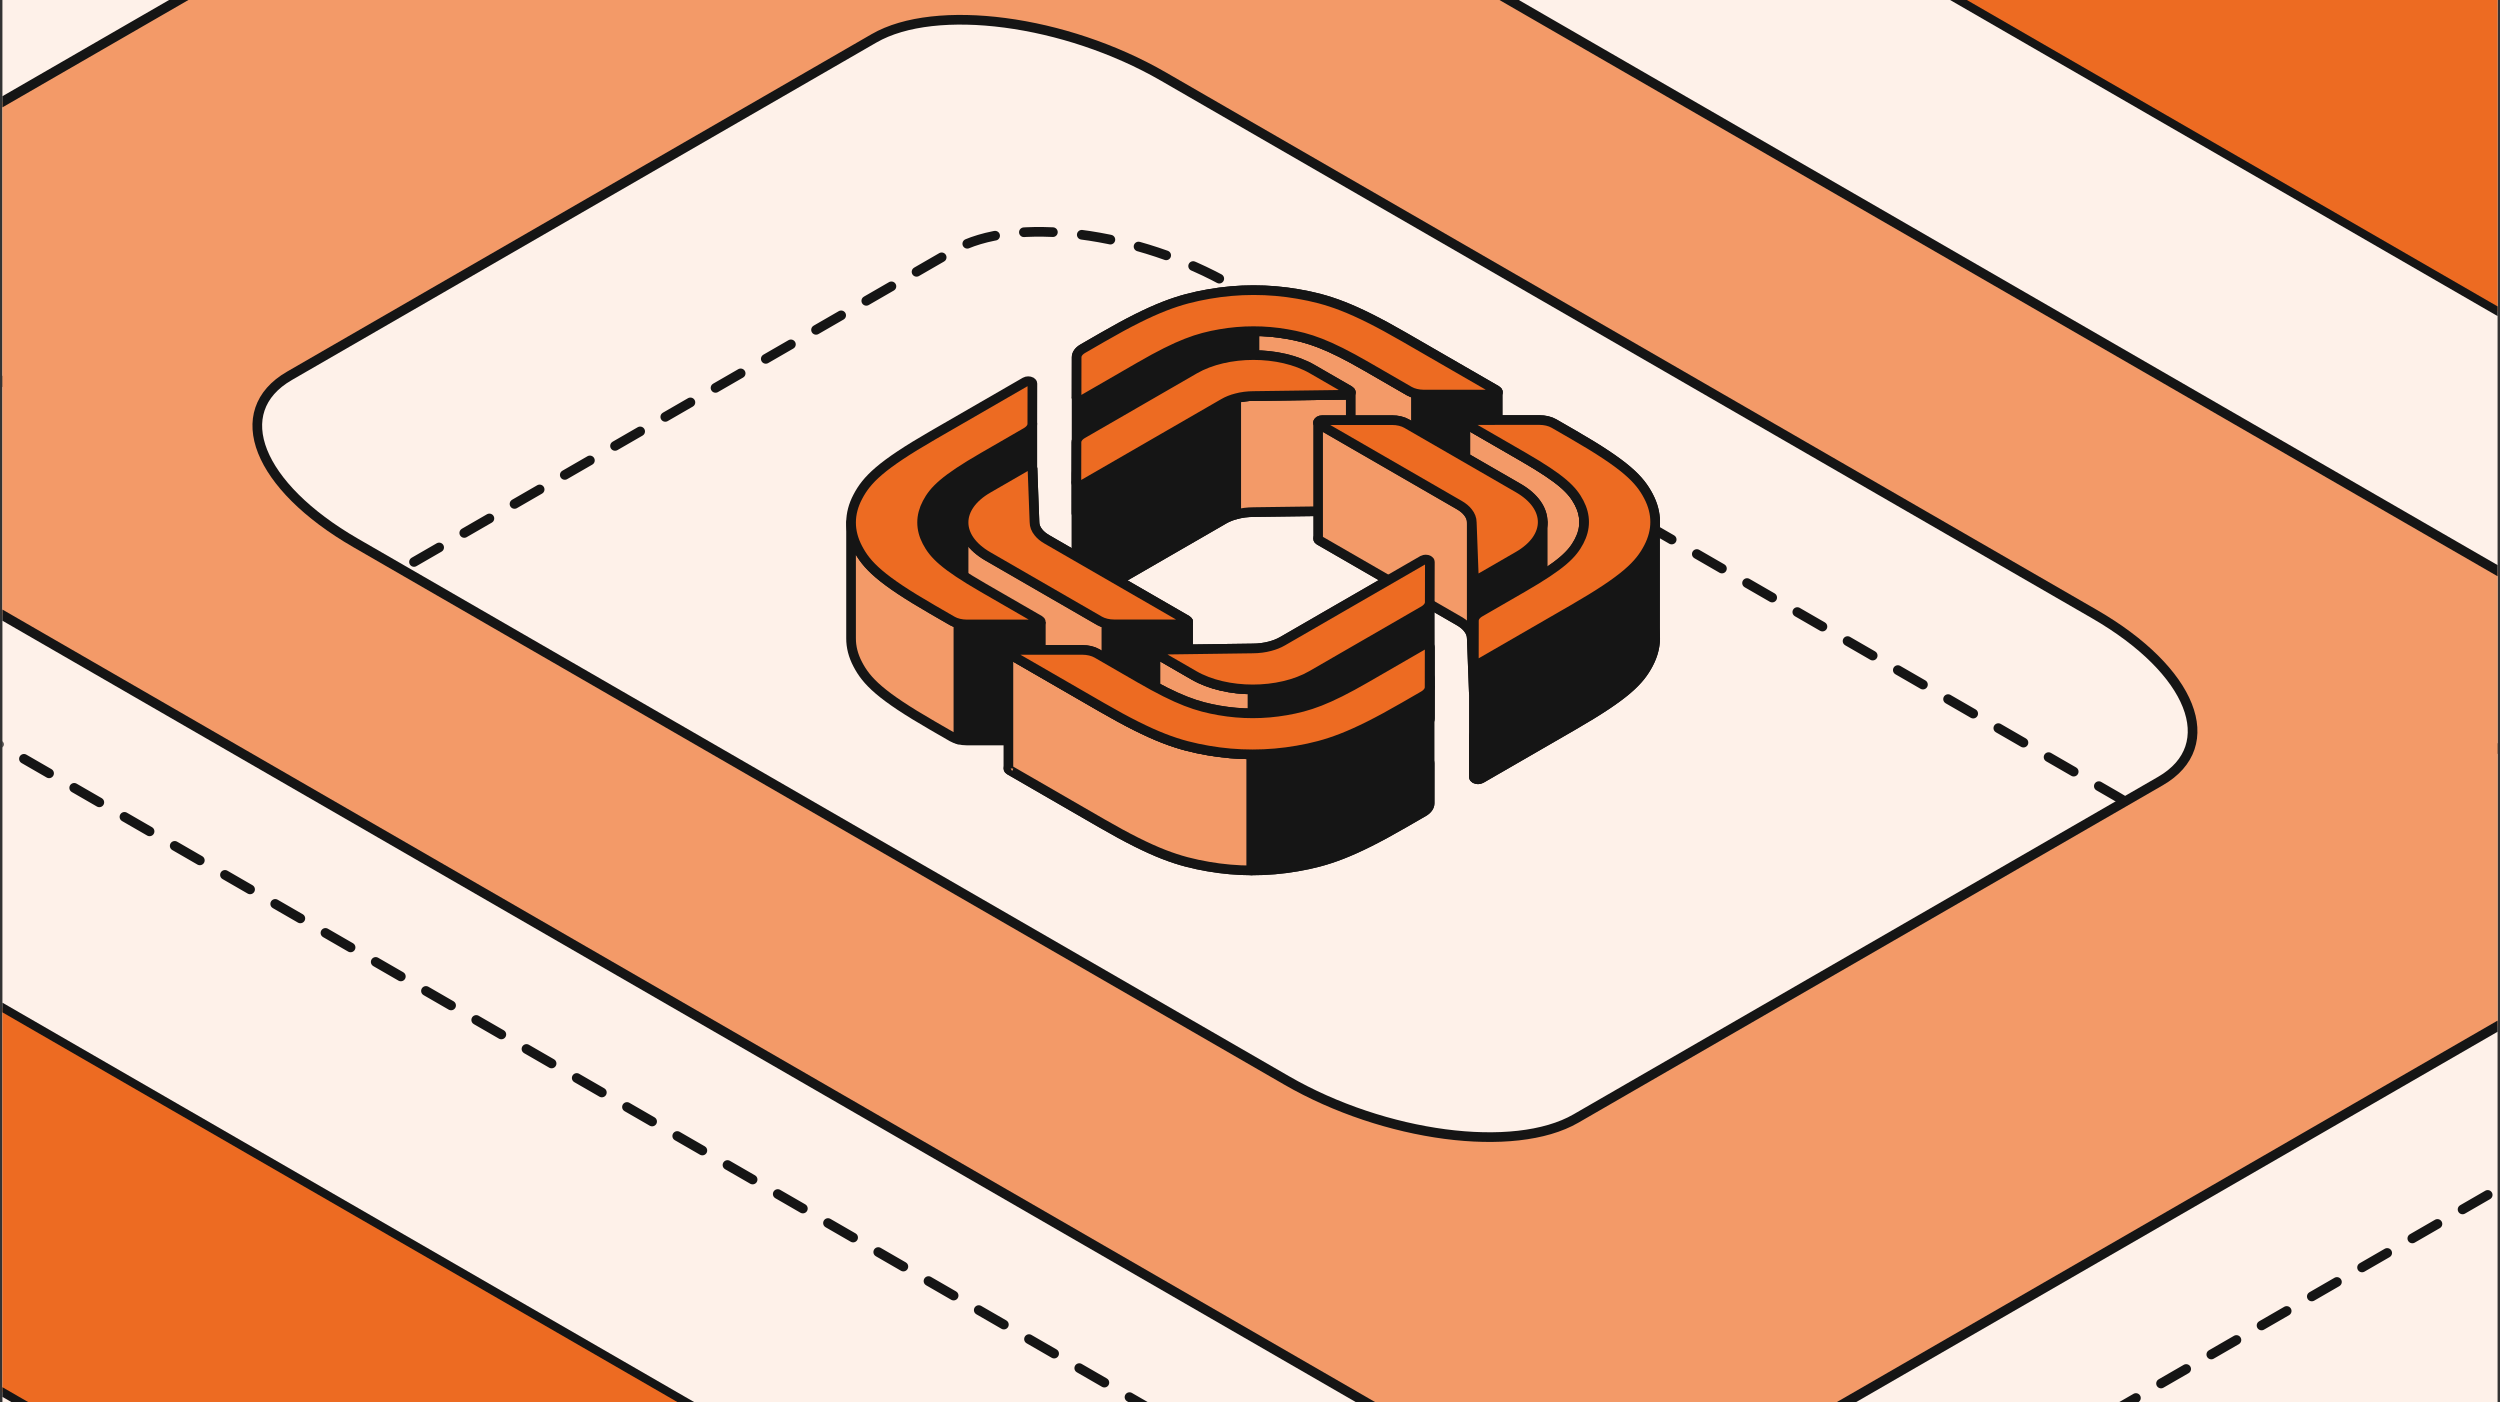 <svg width="517" height="290" viewBox="0 0 517 290" fill="none" xmlns="http://www.w3.org/2000/svg">
<rect x="0" y="0" width="517" height="290" fill="#333333" stroke="none"/>
<g clip-path="url(#clip0_1441_1214)">
<rect width="516" height="290" transform="translate(0.5)" fill="#FEF1E9"/>
<rect width="499.847" height="79.52" transform="matrix(0.866 0.5 -0.866 0.5 161.703 -220)" fill="#ED6B22" stroke="#151515" stroke-width="2" stroke-linecap="round" stroke-linejoin="round"/>
<rect width="483.187" height="79.52" transform="matrix(0.866 0.5 0.866 -0.5 -101.217 229.145)" fill="#ED6B22" stroke="#151515" stroke-width="2" stroke-linecap="round" stroke-linejoin="round"/>
<path fill-rule="evenodd" clip-rule="evenodd" d="M-42.495 103.726C-54.838 110.852 -49.2 125.661 -29.903 136.802L302.864 328.925C322.161 340.066 347.81 343.321 360.153 336.195L572.997 213.31C585.339 206.184 579.702 191.375 560.405 180.234L227.637 -11.889C208.34 -23.03 182.691 -26.285 170.348 -19.159L-42.495 103.726ZM80.267 119.305C67.924 126.431 73.562 141.239 92.859 152.38L275.881 258.048C295.178 269.189 320.828 272.444 333.17 265.318L450.234 197.731C462.577 190.605 456.939 175.797 437.642 164.655L254.62 58.988C235.323 47.846 209.674 44.592 197.331 51.718L80.267 119.305Z" stroke="#151515" stroke-width="2" stroke-linecap="round" stroke-linejoin="round" stroke-dasharray="6 6"/>
<path fill-rule="evenodd" clip-rule="evenodd" d="M-68.355 60.804C-81.101 68.163 -74.978 83.629 -54.679 95.349L295.362 297.446C315.661 309.165 342.449 312.7 355.195 305.341L574.994 178.441C587.74 171.082 581.617 155.615 561.318 143.896L211.277 -58.201C190.978 -69.92 164.19 -73.455 151.444 -66.096L-68.355 60.804ZM59.859 77.723C47.113 85.082 53.236 100.549 73.535 112.268L266.058 223.421C286.356 235.141 313.145 238.676 325.891 231.317L446.78 161.521C459.526 154.162 453.403 138.696 433.104 126.977L240.582 15.824C220.283 4.104 193.494 0.569 180.748 7.928L59.859 77.723Z" fill="#F39A68" stroke="#151515" stroke-width="2" stroke-linecap="round" stroke-linejoin="round"/>
<path fill-rule="evenodd" clip-rule="evenodd" d="M213.518 120.876L213.935 131.971C213.933 132.721 214.22 133.432 214.734 134.07C215.15 134.603 215.736 135.102 216.494 135.539L245.463 152.263C245.799 152.457 245.798 152.772 245.46 152.967C245.298 153.061 245.078 153.113 244.848 153.113L230.433 153.118C229.291 153.118 228.198 152.857 227.392 152.392L204.303 139.063C197.58 135.182 197.59 128.883 204.327 124.994L212.047 120.537C212.384 120.342 212.93 120.342 213.267 120.536C213.423 120.626 213.513 120.748 213.518 120.876Z" fill="#ED6B22" stroke="#151515" stroke-width="2" stroke-linejoin="round"/>
<path d="M204.303 115.065L227.392 128.394C227.799 128.629 228.28 128.812 228.803 128.935V152.935C228.28 152.812 227.799 152.629 227.392 152.394L204.303 139.065C200.977 137.144 199.299 134.632 199.268 132.113V108.113C199.267 108.066 199.267 108.019 199.268 107.973V108.113C199.299 110.632 200.977 113.144 204.303 115.065Z" fill="#F39A68"/>
<path d="M227.392 128.394L204.303 115.065C200.915 113.109 199.237 110.539 199.268 107.973V132.113C199.299 134.632 200.977 137.144 204.303 139.065L227.392 152.394C227.799 152.629 228.28 152.812 228.803 152.935V128.935C228.28 128.812 227.799 128.629 227.392 128.394Z" stroke="#151515" stroke-width="2" stroke-linejoin="round"/>
<path d="M244.848 129.114C245.077 129.114 245.298 129.061 245.46 128.967C245.61 128.881 245.694 128.77 245.711 128.657V128.57C245.715 128.599 245.715 128.628 245.711 128.657V152.57C245.732 152.712 245.649 152.858 245.46 152.967C245.298 153.061 245.077 153.114 244.848 153.114L230.432 153.118C229.868 153.118 229.315 153.055 228.803 152.934V128.934C229.315 129.055 229.868 129.119 230.432 129.118L244.848 129.114Z" fill="#151515"/>
<path d="M245.46 128.967C245.298 129.061 245.077 129.114 244.848 129.114L230.432 129.118C229.868 129.119 229.315 129.055 228.803 128.934V152.934C229.315 153.055 229.868 153.118 230.432 153.118L244.848 153.114C245.077 153.114 245.298 153.061 245.46 152.967C245.649 152.858 245.732 152.712 245.711 152.57V128.57C245.732 128.712 245.649 128.859 245.46 128.967Z" stroke="#151515" stroke-width="2" stroke-linejoin="round"/>
<path fill-rule="evenodd" clip-rule="evenodd" d="M213.518 96.876L213.935 107.971C213.933 108.721 214.22 109.432 214.734 110.07C215.15 110.603 215.736 111.102 216.494 111.539L245.463 128.263C245.799 128.457 245.798 128.772 245.46 128.967C245.298 129.061 245.078 129.113 244.848 129.113L230.433 129.118C229.291 129.118 228.198 128.857 227.392 128.392L204.303 115.063C197.58 111.182 197.59 104.883 204.327 100.994L212.047 96.537C212.384 96.342 212.93 96.342 213.267 96.536C213.423 96.626 213.513 96.748 213.518 96.876Z" fill="#ED6B22" stroke="#151515" stroke-width="2" stroke-linejoin="round"/>
<path fill-rule="evenodd" clip-rule="evenodd" d="M239.801 158.36L259.014 158.099C260.314 158.098 261.546 157.931 262.652 157.633C263.575 157.392 264.441 157.052 265.2 156.614L294.226 139.858C294.563 139.663 295.11 139.662 295.446 139.856C295.607 139.949 295.697 140.075 295.697 140.208L295.677 148.53C295.675 149.191 295.219 149.826 294.407 150.294L271.281 163.645C264.545 167.534 253.634 167.54 246.911 163.659L239.206 159.211C238.87 159.017 238.871 158.702 239.209 158.507C239.367 158.416 239.578 158.363 239.801 158.36Z" fill="#ED6B22" stroke="#151515" stroke-width="2" stroke-linejoin="round"/>
<path d="M294.409 126.295C295.22 125.827 295.677 125.192 295.678 124.531L295.698 140.208L295.678 148.531C295.677 149.192 295.22 149.826 294.409 150.295L271.282 163.646C267.895 165.601 263.451 166.575 259.016 166.566V142.567C263.451 142.575 267.895 141.602 271.282 139.646L294.409 126.295Z" fill="#151515" stroke="#151515" stroke-width="2" stroke-linejoin="round"/>
<path d="M239.206 135.213L246.911 139.661C250.253 141.59 254.63 142.559 259.014 142.568V166.567C254.63 166.559 250.253 165.59 246.911 163.661L239.206 159.213C239.033 159.113 238.95 158.981 238.955 158.85V134.875C238.961 134.998 239.044 135.12 239.206 135.213Z" fill="#F39A68" stroke="#151515" stroke-width="2" stroke-linejoin="round"/>
<path fill-rule="evenodd" clip-rule="evenodd" d="M239.801 134.364L259.014 134.102C260.314 134.102 261.546 133.935 262.652 133.637C263.575 133.396 264.441 133.056 265.2 132.618L294.226 115.861C294.563 115.667 295.11 115.666 295.446 115.86C295.607 115.953 295.697 116.079 295.697 116.211L295.677 124.534C295.675 125.195 295.219 125.83 294.407 126.298L271.281 139.649C264.545 143.538 253.634 143.544 246.911 139.663L239.206 135.215C238.87 135.021 238.871 134.706 239.209 134.511C239.367 134.42 239.578 134.367 239.801 134.364Z" fill="#ED6B22" stroke="#151515" stroke-width="2" stroke-linejoin="round"/>
<path d="M212.215 89.413C213.026 88.944 213.483 88.31 213.484 87.648V103.239C213.493 103.269 213.498 103.299 213.498 103.329L213.484 111.648C213.483 112.309 213.026 112.944 212.215 113.413L203.394 118.505C195.239 123.213 193.129 125.409 191.739 128.049C191.051 129.357 190.702 130.679 190.694 132.001V132.102C190.693 132.068 190.693 132.034 190.694 132.001V108.001C190.702 106.679 191.051 105.357 191.739 104.049C193.129 101.409 195.239 99.213 203.394 94.505L212.215 89.413Z" fill="#151515"/>
<path d="M213.484 87.648C213.483 88.31 213.026 88.944 212.215 89.413L203.394 94.505C195.239 99.213 193.129 101.409 191.739 104.049C191.051 105.357 190.702 106.679 190.694 108.001V132.102C190.685 130.746 191.033 129.39 191.739 128.049C193.129 125.409 195.239 123.213 203.394 118.505L212.215 113.413C213.026 112.944 213.483 112.309 213.484 111.648L213.498 103.329C213.498 103.299 213.493 103.269 213.484 103.239V87.648Z" stroke="#151515" stroke-width="2" stroke-linejoin="round"/>
<path d="M204.303 115.065L227.392 128.394C227.799 128.629 228.28 128.812 228.803 128.935V152.935C228.28 152.812 227.799 152.629 227.392 152.394L204.303 139.065C200.977 137.144 199.299 134.632 199.268 132.113V108.113C199.267 108.066 199.267 108.019 199.268 107.973V108.113C199.299 110.632 200.977 113.144 204.303 115.065Z" fill="#F39A68"/>
<path d="M227.392 128.394L204.303 115.065C200.915 113.109 199.237 110.539 199.268 107.973V132.113C199.299 134.632 200.977 137.144 204.303 139.065L227.392 152.394C227.799 152.629 228.28 152.812 228.803 152.935V128.935C228.28 128.812 227.799 128.629 227.392 128.394Z" stroke="#151515" stroke-width="2" stroke-linejoin="round"/>
<path d="M199.969 129.137H215.242V152.644C215.235 152.767 215.151 152.888 214.989 152.982C214.826 153.076 214.606 153.128 214.377 153.129L199.969 153.136C199.353 153.137 198.751 153.061 198.201 152.918V128.919C198.751 129.061 199.353 129.137 199.969 129.137Z" fill="#151515"/>
<path d="M215.242 129.137H199.969M199.969 129.137V153.136M199.969 129.137C199.353 129.137 198.751 129.061 198.201 128.919V152.918C198.751 153.061 199.353 153.137 199.969 153.136M199.969 153.136L214.377 153.129C214.606 153.128 214.826 153.076 214.989 152.982C215.151 152.888 215.235 152.767 215.242 152.644V128.613" stroke="#151515" stroke-width="2" stroke-linejoin="round"/>
<path d="M192.875 126.072L196.925 128.41C197.297 128.625 197.729 128.796 198.2 128.918V152.918C197.729 152.796 197.297 152.625 196.925 152.41L192.875 150.072C182.022 143.807 179.218 140.881 177.377 137.363C176.448 135.589 175.989 133.794 176 132V108.126C176 108.084 176 108.042 176 108V108.126C176.011 109.879 176.47 111.631 177.377 113.363C179.218 116.881 182.022 119.807 192.875 126.072Z" fill="#F39A68"/>
<path d="M196.925 128.41L192.875 126.072C182.022 119.807 179.218 116.881 177.377 113.363C176.448 111.589 175.989 109.795 176 108V132C175.989 133.794 176.448 135.589 177.377 137.363C179.218 140.881 182.022 143.807 192.875 150.072L196.925 152.41C197.297 152.625 197.729 152.796 198.2 152.918V128.918C197.729 128.796 197.297 128.625 196.925 128.41Z" stroke="#151515" stroke-width="2" stroke-linejoin="round"/>
<path fill-rule="evenodd" clip-rule="evenodd" d="M308.888 105.593L294.48 105.6C293.338 105.601 292.243 105.34 291.437 104.875L282.628 99.789C274.488 95.09 270.688 93.876 266.117 93.079C261.547 92.281 256.872 92.284 252.299 93.086C247.726 93.889 243.921 95.107 235.766 99.815L224.102 106.548C223.765 106.743 223.218 106.744 222.882 106.55C222.721 106.457 222.631 106.33 222.631 106.199L222.645 97.88C222.646 97.219 223.102 96.584 223.914 96.115L227.966 93.776C238.839 87.499 243.913 85.875 250.01 84.805C256.107 83.735 262.34 83.732 268.434 84.795C274.528 85.858 279.595 87.476 290.448 93.742L309.502 104.741C309.838 104.936 309.837 105.251 309.5 105.446C309.338 105.54 309.117 105.592 308.888 105.593Z" fill="#151515" stroke="#151515" stroke-width="2" stroke-linejoin="round"/>
<path d="M282.628 75.79L291.438 80.876C291.847 81.112 292.331 81.296 292.857 81.419V105.419C292.331 105.296 291.847 105.112 291.438 104.876L282.628 99.79C274.489 95.091 270.688 93.877 266.118 93.08C263.895 92.692 261.647 92.493 259.398 92.484V68.484C261.647 68.494 263.895 68.692 266.118 69.08C270.688 69.877 274.489 71.091 282.628 75.79Z" fill="#F39A68" stroke="#151515" stroke-width="2" stroke-linejoin="round"/>
<path d="M294.48 81.602L308.888 81.594C309.117 81.594 309.338 81.541 309.5 81.448C309.66 81.355 309.745 81.235 309.753 81.114V105.074C309.762 105.209 309.678 105.345 309.5 105.447C309.338 105.541 309.117 105.594 308.888 105.594L294.48 105.602C293.917 105.602 293.367 105.539 292.856 105.419V81.42C293.367 81.539 293.917 81.603 294.48 81.602Z" fill="#151515"/>
<path d="M235.766 75.817C243.921 71.109 247.726 69.891 252.299 69.088C254.648 68.676 257.023 68.475 259.398 68.485V92.484C257.023 92.475 254.648 92.676 252.299 93.088C247.726 93.89 243.921 95.108 235.766 99.816L224.102 106.55C223.765 106.745 223.218 106.745 222.882 106.551C222.721 106.458 222.631 106.332 222.631 106.2L222.645 82.289C222.676 82.388 222.758 82.48 222.882 82.552C223.218 82.746 223.765 82.745 224.102 82.55L235.766 75.817Z" fill="#151515"/>
<path d="M309.502 104.743C309.661 104.835 309.745 104.954 309.753 105.074M309.753 105.074C309.762 105.209 309.678 105.345 309.5 105.447C309.338 105.541 309.117 105.594 308.888 105.594L294.48 105.602C293.917 105.602 293.367 105.539 292.856 105.419V81.42C293.367 81.539 293.917 81.603 294.48 81.602L308.888 81.594C309.117 81.594 309.338 81.541 309.5 81.448C309.66 81.355 309.745 81.235 309.753 81.114V105.074ZM252.299 69.088C247.726 69.891 243.921 71.109 235.766 75.817L224.102 82.55C223.765 82.745 223.218 82.746 222.882 82.552C222.758 82.48 222.676 82.388 222.645 82.289L222.631 106.2C222.631 106.332 222.721 106.458 222.882 106.551C223.218 106.745 223.765 106.745 224.102 106.55L235.766 99.816C243.921 95.108 247.726 93.89 252.299 93.088C254.648 92.676 257.023 92.475 259.398 92.484V68.485C257.023 68.475 254.648 68.676 252.299 69.088Z" stroke="#151515" stroke-width="2" stroke-linejoin="round"/>
<path fill-rule="evenodd" clip-rule="evenodd" d="M308.888 81.593L294.48 81.6C293.338 81.601 292.243 81.34 291.437 80.875L282.628 75.789C274.488 71.09 270.688 69.876 266.117 69.079C261.547 68.281 256.872 68.284 252.299 69.086C247.726 69.889 243.921 71.107 235.766 75.815L224.102 82.548C223.765 82.743 223.218 82.744 222.882 82.55C222.721 82.457 222.631 82.33 222.631 82.198L222.645 73.88C222.646 73.219 223.102 72.584 223.914 72.115L227.966 69.776C238.839 63.499 243.913 61.875 250.01 60.805C256.107 59.735 262.34 59.732 268.434 60.795C274.528 61.858 279.595 63.476 290.448 69.742L309.502 80.742C309.838 80.936 309.837 81.251 309.5 81.446C309.338 81.54 309.117 81.592 308.888 81.593Z" fill="#ED6B22" stroke="#151515" stroke-width="2" stroke-linejoin="round"/>
<path fill-rule="evenodd" clip-rule="evenodd" d="M304.79 160.667L304.804 152.348C304.805 151.687 305.262 151.052 306.073 150.583L314.893 145.491C323.049 140.783 325.159 138.587 326.548 135.947C327.938 133.307 327.943 130.608 326.562 127.97C325.18 125.331 323.078 123.137 314.938 118.438L303.298 111.718C302.962 111.524 302.963 111.209 303.301 111.014C303.463 110.92 303.683 110.867 303.912 110.867L318.32 110.859C319.463 110.859 320.557 111.12 321.363 111.585L325.413 113.923C336.266 120.189 339.069 123.114 340.911 126.632C342.753 130.15 342.747 133.749 340.893 137.269C339.04 140.788 336.227 143.717 325.353 149.995L306.261 161.017C305.924 161.211 305.378 161.212 305.042 161.018C304.88 160.925 304.79 160.798 304.79 160.667Z" fill="#151515" stroke="#151515" stroke-width="2" stroke-linejoin="round"/>
<path d="M314.938 94.437C323.078 99.136 325.18 101.331 326.562 103.969C327.155 105.103 327.493 106.248 327.575 107.394V131.394C327.601 131.761 327.601 132.127 327.575 132.494V131.394C327.493 130.247 327.155 129.102 326.562 127.969C325.18 125.33 323.078 123.136 314.938 118.437L303.298 111.717C303.112 111.61 303.029 111.465 303.05 111.324V87.409C303.046 87.381 303.046 87.353 303.05 87.324V87.409C303.067 87.522 303.149 87.632 303.298 87.717L314.938 94.437Z" fill="#F39A68"/>
<path d="M326.562 103.969C325.18 101.331 323.078 99.136 314.938 94.437L303.298 87.717C303.112 87.61 303.029 87.465 303.05 87.324V111.324C303.029 111.465 303.112 111.61 303.298 111.717L314.938 118.437C323.078 123.136 325.18 125.33 326.562 127.969C327.345 129.465 327.683 130.981 327.575 132.494V107.394C327.493 106.248 327.155 105.103 326.562 103.969Z" stroke="#151515" stroke-width="2" stroke-linejoin="round"/>
<path d="M325.36 125.994C336.234 119.717 339.046 116.788 340.9 113.268C341.736 111.68 342.196 110.075 342.28 108.469V107.395C342.299 107.753 342.299 108.111 342.28 108.469V131.394C342.383 133.358 341.923 135.325 340.9 137.268C339.046 140.788 336.234 143.716 325.36 149.994L306.268 161.016C305.93 161.211 305.384 161.211 305.048 161.017C304.887 160.924 304.797 160.798 304.797 160.666V136.666C304.797 136.798 304.887 136.924 305.048 137.017C305.384 137.211 305.93 137.211 306.268 137.016L325.36 125.994Z" fill="#151515"/>
<path d="M304.797 136.666C304.797 136.798 304.887 136.924 305.048 137.017C305.384 137.211 305.93 137.211 306.268 137.016L325.36 125.994C336.234 119.717 339.046 116.788 340.9 113.268C341.923 111.325 342.383 109.359 342.28 107.395V131.394C342.383 133.358 341.923 135.325 340.9 137.268C339.046 140.788 336.234 143.716 325.36 149.994L306.268 161.016C305.93 161.211 305.384 161.211 305.048 161.017C304.887 160.924 304.797 160.798 304.797 160.666V136.666Z" stroke="#151515" stroke-width="2" stroke-linejoin="round"/>
<path fill-rule="evenodd" clip-rule="evenodd" d="M304.79 136.667L304.804 128.348C304.805 127.687 305.262 127.052 306.073 126.583L314.893 121.491C323.049 116.783 325.159 114.587 326.548 111.947C327.938 109.307 327.943 106.608 326.562 103.97C325.18 101.331 323.078 99.137 314.938 94.438L303.298 87.718C302.962 87.524 302.963 87.209 303.301 87.014C303.463 86.92 303.683 86.867 303.912 86.867L318.32 86.859C319.463 86.859 320.557 87.12 321.363 87.585L325.413 89.923C336.266 96.189 339.069 99.114 340.911 102.632C342.753 106.15 342.747 109.749 340.893 113.269C339.04 116.788 336.227 119.717 325.353 125.995L306.261 137.017C305.924 137.211 305.378 137.212 305.042 137.018C304.88 136.925 304.79 136.798 304.79 136.667Z" fill="#ED6B22" stroke="#151515" stroke-width="2" stroke-linejoin="round"/>
<path d="M223.811 158.399L209.402 158.407C209.173 158.407 208.953 158.46 208.791 158.554C208.453 158.749 208.452 159.064 208.789 159.258L227.843 170.258C238.695 176.523 243.763 178.142 249.857 179.205C255.95 180.268 262.184 180.265 268.281 179.195C274.378 178.125 279.451 176.501 290.325 170.223L294.377 167.884C295.188 167.416 295.645 166.781 295.646 166.12L295.66 157.801C295.66 157.669 295.57 157.543 295.408 157.45C295.072 157.256 294.526 157.257 294.189 157.451L282.525 164.185C274.37 168.893 270.565 170.111 265.992 170.913C261.419 171.716 256.744 171.718 252.173 170.921C247.603 170.123 243.803 168.91 235.663 164.211L226.853 159.125C226.047 158.66 224.953 158.399 223.811 158.399Z" fill="#151515" stroke="#151515" stroke-width="2" stroke-linejoin="round"/>
<path d="M227.843 146.26C238.695 152.525 243.763 154.143 249.857 155.206C252.816 155.723 255.808 155.987 258.802 156.001V180C255.808 179.987 252.816 179.722 249.857 179.206C243.763 178.143 238.695 176.524 227.843 170.259L208.789 159.259C208.616 159.16 208.533 159.029 208.537 158.898V134.919C208.537 134.912 208.537 134.905 208.537 134.898V134.919C208.542 135.043 208.625 135.165 208.789 135.26L227.843 146.26Z" fill="#F39A68"/>
<path d="M208.791 158.555C208.626 158.65 208.542 158.774 208.537 158.898M208.537 158.898C208.533 159.029 208.616 159.16 208.789 159.259L227.843 170.259C238.695 176.524 243.763 178.143 249.857 179.206C252.816 179.722 255.808 179.987 258.802 180V156.001C255.808 155.987 252.816 155.723 249.857 155.206C243.763 154.143 238.695 152.525 227.843 146.26L208.789 135.26C208.616 135.16 208.533 135.029 208.537 134.898V158.898Z" stroke="#151515" stroke-width="2" stroke-linejoin="round"/>
<path d="M294.378 143.886C295.189 143.417 295.646 142.782 295.647 142.121V166.121C295.646 166.782 295.189 167.417 294.378 167.885L290.326 170.224C279.453 176.502 274.38 178.126 268.282 179.196C265.146 179.746 261.974 180.014 258.803 180V156.001C261.974 156.015 265.146 155.746 268.282 155.196C274.38 154.126 279.453 152.502 290.326 146.225L294.378 143.886Z" fill="#151515" stroke="#151515" stroke-width="2" stroke-linejoin="round"/>
<path d="M223.811 134.399L209.402 134.407C209.173 134.407 208.953 134.46 208.791 134.554C208.453 134.749 208.452 135.064 208.789 135.258L227.843 146.258C238.695 152.523 243.763 154.142 249.857 155.205C255.95 156.268 262.184 156.265 268.281 155.195C274.378 154.125 279.451 152.501 290.325 146.223L294.377 143.884C295.188 143.416 295.645 142.781 295.646 142.12L295.66 133.801C295.66 133.669 295.57 133.543 295.408 133.45C295.072 133.256 294.526 133.257 294.189 133.451L282.525 140.185C274.37 144.893 270.565 146.111 265.992 146.913C261.419 147.716 256.744 147.718 252.173 146.921C247.603 146.123 243.803 144.91 235.663 140.211L226.853 135.125C226.047 134.66 224.953 134.399 223.811 134.399Z" fill="#ED6B22" stroke="#151515" stroke-width="2" stroke-linejoin="round"/>
<path fill-rule="evenodd" clip-rule="evenodd" d="M278.494 105.639L259.281 105.901C257.981 105.901 256.748 106.068 255.643 106.366C254.719 106.607 253.854 106.947 253.095 107.385L224.069 124.142C223.731 124.337 223.185 124.337 222.849 124.143C222.688 124.05 222.597 123.924 222.598 123.792L222.617 115.469C222.619 114.808 223.076 114.173 223.887 113.705L247.014 100.354C253.75 96.465 264.661 96.459 271.384 100.341L279.088 104.788C279.424 104.982 279.423 105.298 279.086 105.492C278.928 105.583 278.716 105.636 278.494 105.639Z" fill="#ED6B22" stroke="#151515" stroke-width="2" stroke-linejoin="round"/>
<path d="M259.282 81.903L278.496 81.641C278.718 81.638 278.93 81.585 279.088 81.495C279.254 81.399 279.338 81.274 279.341 81.148V105.134C279.345 105.264 279.26 105.395 279.088 105.494C278.93 105.585 278.718 105.638 278.496 105.641L259.282 105.902C257.983 105.903 256.75 106.07 255.645 106.368V82.368C256.75 82.07 257.983 81.903 259.282 81.903Z" fill="#F39A68"/>
<path d="M279.09 104.79C279.255 104.885 279.338 105.009 279.341 105.134M279.341 105.134C279.345 105.264 279.26 105.395 279.088 105.494C278.93 105.585 278.718 105.638 278.496 105.641L259.282 105.902C257.983 105.903 256.75 106.07 255.645 106.368V82.368C256.75 82.07 257.983 81.903 259.282 81.903L278.496 81.641C278.718 81.638 278.93 81.585 279.088 81.495C279.254 81.399 279.338 81.274 279.341 81.148V105.134Z" stroke="#151515" stroke-width="2" stroke-linejoin="round"/>
<path d="M253.095 83.386C253.854 82.948 254.719 82.608 255.643 82.367V106.367C254.719 106.608 253.854 106.947 253.095 107.386L224.069 124.142C223.731 124.337 223.185 124.338 222.849 124.144C222.688 124.051 222.597 123.924 222.598 123.792V99.794C222.598 99.925 222.688 100.051 222.849 100.144C223.185 100.338 223.731 100.337 224.069 100.143L253.095 83.386Z" fill="#151515"/>
<path d="M222.598 123.792C222.597 123.924 222.688 124.051 222.849 124.144C223.185 124.338 223.731 124.337 224.069 124.142L253.095 107.386C253.854 106.947 254.719 106.608 255.643 106.367V82.367C254.719 82.608 253.854 82.948 253.095 83.386L224.069 100.143C223.731 100.337 223.185 100.338 222.849 100.144C222.688 100.051 222.597 99.924 222.598 99.793V123.792ZM222.598 123.792L222.617 115.47" stroke="#151515" stroke-width="2" stroke-linejoin="round"/>
<path fill-rule="evenodd" clip-rule="evenodd" d="M278.494 81.639L259.281 81.901C257.981 81.901 256.748 82.068 255.643 82.366C254.719 82.607 253.854 82.947 253.095 83.385L224.069 100.142C223.731 100.337 223.185 100.337 222.849 100.143C222.688 100.05 222.597 99.924 222.598 99.792L222.617 91.469C222.619 90.808 223.076 90.173 223.887 89.705L247.014 76.354C253.75 72.465 264.661 72.459 271.384 76.341L279.088 80.788C279.424 80.982 279.423 81.297 279.086 81.492C278.928 81.583 278.716 81.636 278.494 81.639Z" fill="#ED6B22" stroke="#151515" stroke-width="2" stroke-linejoin="round"/>
<path fill-rule="evenodd" clip-rule="evenodd" d="M304.781 143.125L304.364 132.03C304.365 131.28 304.079 130.568 303.564 129.931C303.149 129.398 302.562 128.899 301.804 128.462L272.835 111.738C272.499 111.544 272.5 111.229 272.838 111.034C273 110.94 273.22 110.887 273.45 110.887L287.866 110.883C289.008 110.882 290.101 111.143 290.906 111.609L313.995 124.938C320.719 128.819 320.708 135.118 313.972 139.007L306.252 143.464C305.914 143.658 305.368 143.659 305.032 143.465C304.875 143.375 304.785 143.253 304.781 143.125Z" fill="#ED6B22" stroke="#151515" stroke-width="2" stroke-linejoin="round"/>
<path fill-rule="evenodd" clip-rule="evenodd" d="M304.781 119.129L304.364 108.034C304.365 107.284 304.079 106.572 303.564 105.934C303.149 105.402 302.562 104.903 301.804 104.466L272.835 87.742C272.499 87.548 272.5 87.233 272.838 87.038C273 86.944 273.22 86.891 273.45 86.891L287.866 86.887C289.008 86.886 290.101 87.147 290.906 87.612L313.995 100.942C320.719 104.823 320.708 111.122 313.972 115.011L306.252 119.467C305.914 119.662 305.368 119.663 305.032 119.469C304.875 119.379 304.785 119.257 304.781 119.129Z" fill="#ED6B22" stroke="#151515" stroke-width="2" stroke-linejoin="round"/>
<path d="M303.564 105.935C304.079 106.573 304.365 107.284 304.364 108.035V132.023C304.362 131.277 304.076 130.57 303.564 129.935C303.149 129.402 302.562 128.904 301.804 128.466L272.835 111.743C272.665 111.644 272.581 111.515 272.584 111.386V87.398C272.587 87.523 272.67 87.648 272.835 87.743L301.804 104.467C302.562 104.904 303.149 105.403 303.564 105.935Z" fill="#F39A68"/>
<path d="M304.364 108.035C304.365 107.284 304.079 106.573 303.564 105.935C303.149 105.403 302.562 104.904 301.804 104.467L272.835 87.743C272.67 87.648 272.587 87.523 272.584 87.398V111.386C272.581 111.515 272.665 111.644 272.835 111.743L301.804 128.466C302.562 128.904 303.149 129.402 303.564 129.935C304.079 130.573 304.365 131.284 304.364 132.035V108.035Z" stroke="#151515" stroke-width="2" stroke-linejoin="round"/>
<path d="M304.365 108.035L304.782 119.13C304.786 119.258 304.877 119.38 305.033 119.47C305.369 119.664 305.916 119.664 306.253 119.469L313.973 115.012C317.315 113.083 319.001 110.561 319.032 108.035V132.035C319.001 134.561 317.315 137.083 313.973 139.012L306.253 143.468C305.916 143.663 305.369 143.664 305.033 143.47C304.877 143.379 304.786 143.258 304.782 143.13L304.365 132.035V108.035Z" fill="#151515" stroke="#151515" stroke-width="2" stroke-linejoin="round"/>
<path fill-rule="evenodd" clip-rule="evenodd" d="M308.889 81.593L294.481 81.6C293.339 81.601 292.244 81.34 291.438 80.875L282.629 75.789C274.489 71.09 270.689 69.876 266.118 69.079C261.548 68.281 256.873 68.284 252.3 69.086C247.727 69.889 243.922 71.107 235.767 75.815L224.103 82.548C223.766 82.743 223.219 82.744 222.883 82.55C222.722 82.457 222.632 82.33 222.632 82.198L222.646 73.88C222.647 73.219 223.104 72.584 223.915 72.115L227.967 69.776C238.84 63.499 243.914 61.875 250.011 60.805C256.108 59.735 262.341 59.732 268.435 60.795C274.529 61.858 279.597 63.476 290.449 69.742L309.503 80.742C309.84 80.936 309.838 81.251 309.501 81.446C309.339 81.54 309.118 81.592 308.889 81.593Z" fill="#ED6B22"/>
<path fill-rule="evenodd" clip-rule="evenodd" d="M304.792 136.671L304.805 128.352C304.807 127.691 305.263 127.056 306.075 126.588L314.895 121.496C323.05 116.788 325.16 114.591 326.55 111.951C327.94 109.311 327.945 106.613 326.563 103.974C325.182 101.336 323.08 99.141 314.94 94.442L303.3 87.722C302.964 87.528 302.965 87.213 303.302 87.019C303.465 86.925 303.685 86.872 303.914 86.872L318.322 86.864C319.464 86.863 320.558 87.124 321.364 87.59L325.415 89.928C336.268 96.193 339.071 99.119 340.913 102.637C342.754 106.154 342.748 109.753 340.895 113.273C339.041 116.793 336.229 119.722 325.355 125.999L306.263 137.021C305.925 137.216 305.379 137.216 305.043 137.022C304.882 136.929 304.792 136.803 304.792 136.671Z" fill="#ED6B22"/>
<path fill-rule="evenodd" clip-rule="evenodd" d="M209.4 134.406L223.808 134.399C224.95 134.398 226.045 134.659 226.851 135.124L235.66 140.21C243.8 144.909 247.601 146.123 252.171 146.92C256.741 147.717 261.416 147.715 265.989 146.912C270.562 146.11 274.367 144.892 282.522 140.184L294.186 133.451C294.524 133.256 295.07 133.255 295.406 133.449C295.567 133.542 295.658 133.669 295.657 133.8L295.643 142.119C295.642 142.78 295.186 143.415 294.374 143.884L290.322 146.223C279.449 152.5 274.376 154.124 268.279 155.194C262.181 156.264 255.948 156.267 249.854 155.204C243.761 154.141 238.693 152.522 227.84 146.257L208.786 135.257C208.45 135.063 208.451 134.748 208.788 134.553C208.951 134.459 209.171 134.407 209.4 134.406Z" fill="#ED6B22"/>
<path fill-rule="evenodd" clip-rule="evenodd" d="M213.498 79.328L213.484 87.647C213.483 88.308 213.026 88.943 212.215 89.412L203.394 94.504C195.239 99.212 193.129 101.408 191.739 104.048C190.349 106.688 190.345 109.387 191.726 112.025C193.107 114.664 195.21 116.858 203.35 121.557L214.99 128.277C215.326 128.471 215.325 128.786 214.987 128.981C214.825 129.075 214.605 129.127 214.376 129.128L199.967 129.136C198.825 129.136 197.731 128.875 196.925 128.41L192.875 126.072C182.022 119.806 179.218 116.881 177.377 113.363C175.535 109.845 175.541 106.246 177.394 102.726C179.248 99.207 182.061 96.278 192.935 90.001L212.027 78.979C212.364 78.784 212.91 78.783 213.247 78.977C213.408 79.07 213.498 79.197 213.498 79.328Z" fill="#ED6B22"/>
<path fill-rule="evenodd" clip-rule="evenodd" d="M278.491 81.635L259.278 81.897C257.978 81.898 256.745 82.064 255.64 82.363C254.716 82.603 253.851 82.943 253.092 83.381L224.066 100.138C223.729 100.333 223.182 100.334 222.846 100.139C222.685 100.046 222.595 99.92 222.595 99.788L222.615 91.465C222.616 90.804 223.073 90.17 223.884 89.701L247.011 76.35C253.747 72.462 264.658 72.456 271.381 76.337L279.085 80.785C279.421 80.979 279.421 81.294 279.083 81.489C278.926 81.58 278.713 81.632 278.491 81.635Z" fill="#ED6B22"/>
<path fill-rule="evenodd" clip-rule="evenodd" d="M304.781 119.126L304.364 108.031C304.366 107.28 304.079 106.569 303.565 105.931C303.149 105.399 302.562 104.9 301.805 104.463L272.836 87.739C272.5 87.545 272.501 87.23 272.839 87.035C273.001 86.941 273.221 86.888 273.45 86.888L287.866 86.884C289.008 86.883 290.101 87.144 290.907 87.609L313.996 100.938C320.719 104.82 320.709 111.119 313.973 115.007L306.253 119.464C305.915 119.659 305.369 119.66 305.032 119.466C304.876 119.375 304.786 119.254 304.781 119.126Z" fill="#ED6B22"/>
<path fill-rule="evenodd" clip-rule="evenodd" d="M239.799 134.363L259.012 134.101C260.312 134.101 261.544 133.934 262.65 133.636C263.573 133.395 264.439 133.055 265.198 132.617L294.224 115.86C294.561 115.665 295.108 115.665 295.444 115.859C295.605 115.952 295.695 116.078 295.695 116.21L295.675 124.533C295.673 125.194 295.217 125.828 294.405 126.297L271.279 139.648C264.543 143.537 253.632 143.543 246.909 139.661L239.204 135.214C238.868 135.02 238.869 134.704 239.207 134.509C239.364 134.419 239.576 134.366 239.799 134.363Z" fill="#ED6B22"/>
<path fill-rule="evenodd" clip-rule="evenodd" d="M213.514 96.876L213.931 107.971C213.93 108.721 214.216 109.432 214.73 110.07C215.146 110.603 215.733 111.102 216.491 111.539L245.459 128.263C245.796 128.457 245.794 128.772 245.457 128.967C245.294 129.061 245.074 129.113 244.845 129.113L230.429 129.118C229.287 129.118 228.194 128.857 227.388 128.392L204.3 115.063C197.576 111.182 197.587 104.883 204.323 100.994L212.043 96.537C212.381 96.342 212.927 96.342 213.263 96.536C213.42 96.626 213.509 96.748 213.514 96.876Z" fill="#ED6B22"/>
<path fill-rule="evenodd" clip-rule="evenodd" d="M308.889 81.593L294.481 81.6C293.339 81.601 292.244 81.34 291.438 80.875L282.629 75.789C274.489 71.09 270.689 69.876 266.118 69.079C261.548 68.281 256.873 68.284 252.3 69.086C247.727 69.889 243.922 71.107 235.767 75.815L224.103 82.548C223.766 82.743 223.219 82.744 222.883 82.55C222.722 82.457 222.632 82.33 222.632 82.198L222.646 73.88C222.647 73.219 223.104 72.584 223.915 72.115L227.967 69.776C238.84 63.499 243.914 61.875 250.011 60.805C256.108 59.735 262.341 59.732 268.435 60.795C274.529 61.858 279.597 63.476 290.449 69.742L309.503 80.742C309.84 80.936 309.838 81.251 309.501 81.446C309.339 81.54 309.118 81.592 308.889 81.593Z" stroke="#151515" stroke-width="2" stroke-linejoin="round"/>
<path fill-rule="evenodd" clip-rule="evenodd" d="M304.792 136.671L304.805 128.352C304.807 127.691 305.263 127.056 306.075 126.588L314.895 121.496C323.05 116.788 325.16 114.591 326.55 111.951C327.94 109.311 327.945 106.613 326.563 103.974C325.182 101.336 323.08 99.141 314.94 94.442L303.3 87.722C302.964 87.528 302.965 87.213 303.302 87.019C303.465 86.925 303.685 86.872 303.914 86.872L318.322 86.864C319.464 86.863 320.558 87.124 321.364 87.59L325.415 89.928C336.268 96.193 339.071 99.119 340.913 102.637C342.754 106.154 342.748 109.753 340.895 113.273C339.041 116.793 336.229 119.722 325.355 125.999L306.263 137.021C305.925 137.216 305.379 137.216 305.043 137.022C304.882 136.929 304.792 136.803 304.792 136.671Z" stroke="#151515" stroke-width="2" stroke-linejoin="round"/>
<path fill-rule="evenodd" clip-rule="evenodd" d="M209.4 134.406L223.808 134.399C224.95 134.398 226.045 134.659 226.851 135.124L235.66 140.21C243.8 144.909 247.601 146.123 252.171 146.92C256.741 147.717 261.416 147.715 265.989 146.912C270.562 146.11 274.367 144.892 282.522 140.184L294.186 133.451C294.524 133.256 295.07 133.255 295.406 133.449C295.567 133.542 295.658 133.669 295.657 133.8L295.643 142.119C295.642 142.78 295.186 143.415 294.374 143.884L290.322 146.223C279.449 152.5 274.376 154.124 268.279 155.194C262.181 156.264 255.948 156.267 249.854 155.204C243.761 154.141 238.693 152.522 227.84 146.257L208.786 135.257C208.45 135.063 208.451 134.748 208.788 134.553C208.951 134.459 209.171 134.407 209.4 134.406Z" stroke="#151515" stroke-width="2" stroke-linejoin="round"/>
<path fill-rule="evenodd" clip-rule="evenodd" d="M213.498 79.328L213.484 87.647C213.483 88.308 213.026 88.943 212.215 89.412L203.394 94.504C195.239 99.212 193.129 101.408 191.739 104.048C190.349 106.688 190.345 109.387 191.726 112.025C193.107 114.664 195.21 116.858 203.35 121.557L214.99 128.277C215.326 128.471 215.325 128.786 214.987 128.981C214.825 129.075 214.605 129.127 214.376 129.128L199.967 129.136C198.825 129.136 197.731 128.875 196.925 128.41L192.875 126.072C182.022 119.806 179.218 116.881 177.377 113.363C175.535 109.845 175.541 106.246 177.394 102.726C179.248 99.207 182.061 96.278 192.935 90.001L212.027 78.979C212.364 78.784 212.91 78.783 213.247 78.977C213.408 79.07 213.498 79.197 213.498 79.328Z" stroke="#151515" stroke-width="2" stroke-linejoin="round"/>
<path fill-rule="evenodd" clip-rule="evenodd" d="M278.491 81.635L259.278 81.897C257.978 81.898 256.745 82.064 255.64 82.363C254.716 82.603 253.851 82.943 253.092 83.381L224.066 100.138C223.729 100.333 223.182 100.334 222.846 100.139C222.685 100.046 222.595 99.92 222.595 99.788L222.615 91.465C222.616 90.804 223.073 90.17 223.884 89.701L247.011 76.35C253.747 72.462 264.658 72.456 271.381 76.337L279.085 80.785C279.421 80.979 279.421 81.294 279.083 81.489C278.926 81.58 278.713 81.632 278.491 81.635Z" stroke="#151515" stroke-width="2" stroke-linejoin="round"/>
<path fill-rule="evenodd" clip-rule="evenodd" d="M304.781 119.126L304.364 108.031C304.366 107.28 304.079 106.569 303.565 105.931C303.149 105.399 302.562 104.9 301.805 104.463L272.836 87.739C272.5 87.545 272.501 87.23 272.839 87.035C273.001 86.941 273.221 86.888 273.45 86.888L287.866 86.884C289.008 86.883 290.101 87.144 290.907 87.609L313.996 100.938C320.719 104.82 320.709 111.119 313.973 115.007L306.253 119.464C305.915 119.659 305.369 119.66 305.032 119.466C304.876 119.375 304.786 119.254 304.781 119.126Z" stroke="#151515" stroke-width="2" stroke-linejoin="round"/>
<path fill-rule="evenodd" clip-rule="evenodd" d="M239.799 134.363L259.012 134.101C260.312 134.101 261.544 133.934 262.65 133.636C263.573 133.395 264.439 133.055 265.198 132.617L294.224 115.86C294.561 115.665 295.108 115.665 295.444 115.859C295.605 115.952 295.695 116.078 295.695 116.21L295.675 124.533C295.673 125.194 295.217 125.828 294.405 126.297L271.279 139.648C264.543 143.537 253.632 143.543 246.909 139.661L239.204 135.214C238.868 135.02 238.869 134.704 239.207 134.509C239.364 134.419 239.576 134.366 239.799 134.363Z" stroke="#151515" stroke-width="2" stroke-linejoin="round"/>
<path fill-rule="evenodd" clip-rule="evenodd" d="M213.514 96.876L213.931 107.971C213.93 108.721 214.216 109.432 214.73 110.07C215.146 110.603 215.733 111.102 216.491 111.539L245.459 128.263C245.796 128.457 245.794 128.772 245.457 128.967C245.294 129.061 245.074 129.113 244.845 129.113L230.429 129.118C229.287 129.118 228.194 128.857 227.388 128.392L204.3 115.063C197.576 111.182 197.587 104.883 204.323 100.994L212.043 96.537C212.381 96.342 212.927 96.342 213.263 96.536C213.42 96.626 213.509 96.748 213.514 96.876Z" stroke="#151515" stroke-width="2" stroke-linejoin="round"/>
</g>
<defs>
<clipPath id="clip0_1441_1214">
<rect width="516" height="290" fill="white" transform="translate(0.5)"/>
</clipPath>
</defs>
</svg>
